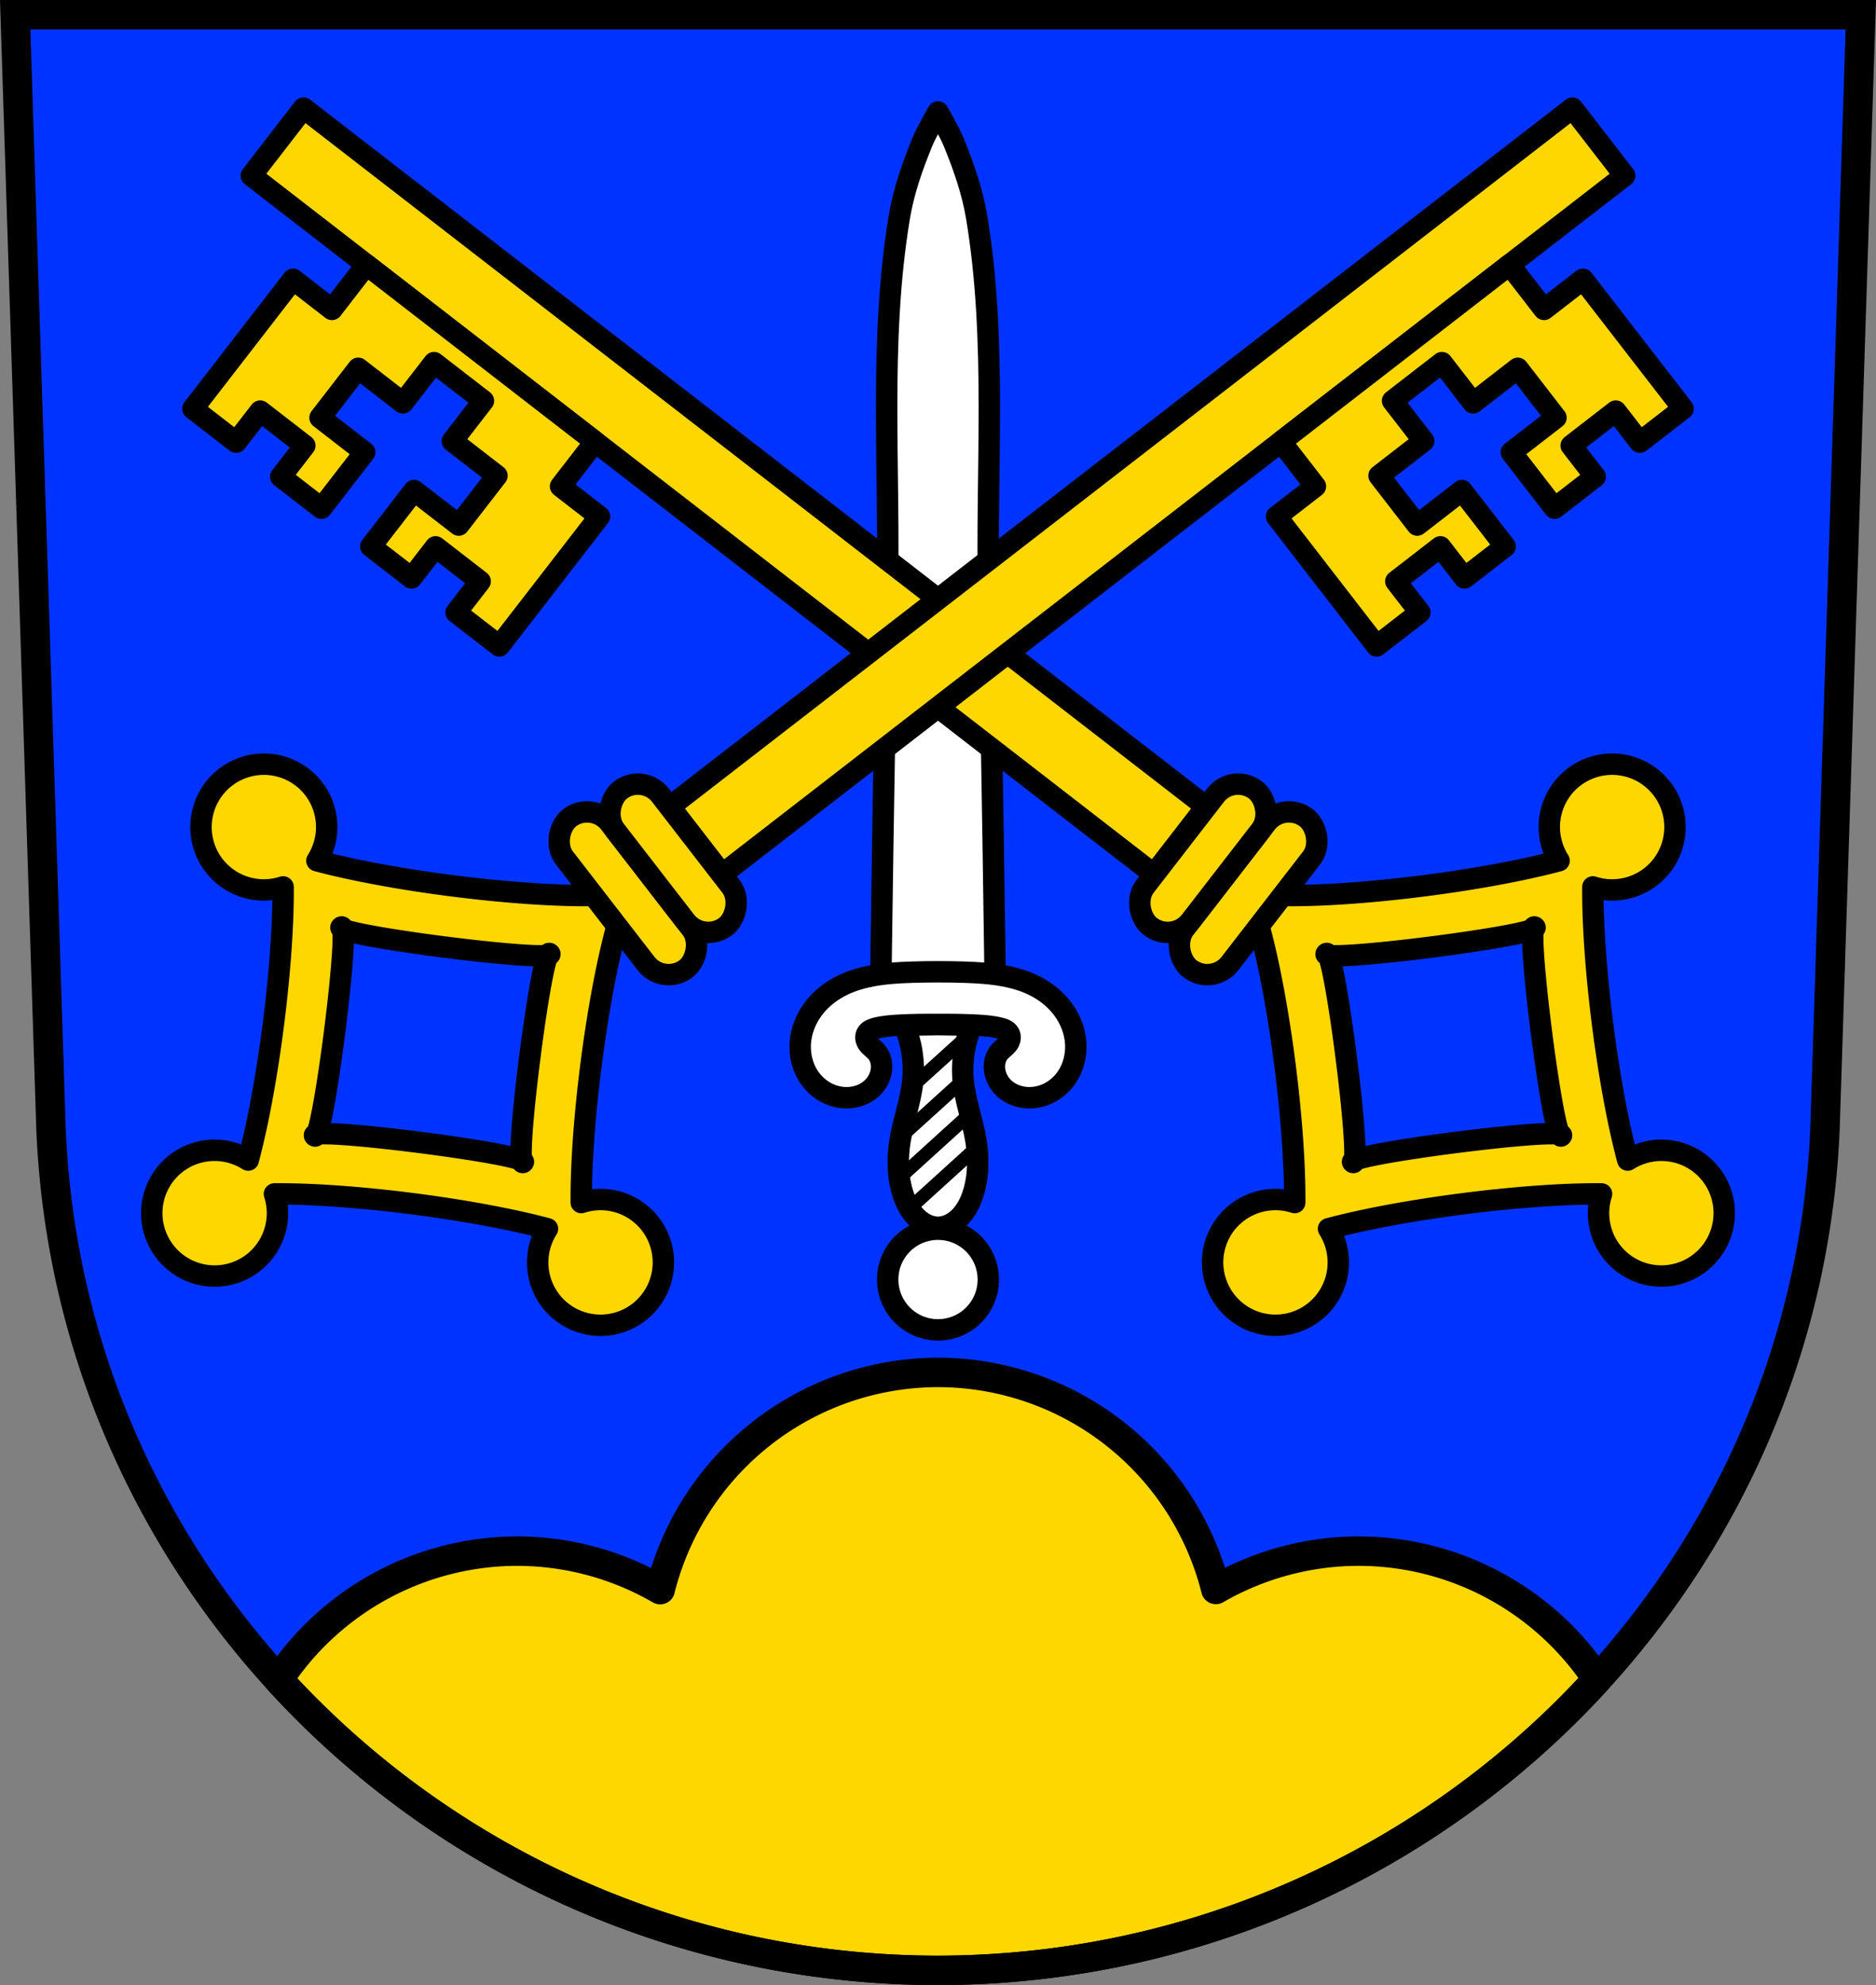 <svg xmlns="http://www.w3.org/2000/svg" width="701.33" height="741.77" viewBox="0 0 701.334 741.769" xmlns:xlink="http://www.w3.org/1999/xlink"><rect x="0" y="0" width="701.334" height="741.769" fill="#808080" stroke="none"/><g transform="translate(-25.304-15.478)"><path d="m30.983 20.978l13.398 416.62c7.415 175.25 153.92 314.05 331.59 314.14 177.51-.215 324.07-139.06 331.59-314.14l13.398-416.62h-344.98z" fill="#03f" fill-rule="evenodd"/><g stroke="#000"><g stroke-width="11"><path d="m375.971 528.305a107.199 107.199 0 0 0 -103.852 81.166 107.199 107.199 0 0 0 -53.375 -14.387 107.199 107.199 0 0 0 -89.316 48.037c60.895 66.72 149.02 108.57 246.54 108.62 97.44-.118 185.55-42.02 246.46-108.75A107.199 107.199 0 0 0 533.199 595.084 107.199 107.199 0 0 0 479.844 609.41 107.199 107.199 0 0 0 375.971 528.305" fill="#ffd700" stroke-linejoin="round" stroke-linecap="round"/><path d="m30.983 20.978l13.398 416.62c7.415 175.25 153.92 314.05 331.59 314.14 177.51-.215 324.07-139.06 331.59-314.14l13.398-416.62h-344.98z" fill="none" fill-rule="evenodd"/></g><g fill="#fff" stroke-linejoin="round"><g stroke-width="8"><g fill-rule="evenodd"><path d="m375.97 57.3c0 0-4.265 7.364-5.871 11.289-3.697 9.03-6.981 18.369-8.58 27.998-7.771 46.801-3.367 94.83-4.516 142.25-1.185 48.911-2.451 146.76-2.451 146.76h21.418 21.418c0 0-1.266-97.84-2.451-146.76-1.149-47.43 3.256-95.45-4.516-142.25-1.599-9.629-4.883-18.964-8.58-27.998-1.607-3.925-5.871-11.289-5.871-11.289z"/><path d="m375.97 378.6c-3.285 0-6.569.05-9.852.154-9.885.313-20.18 1.236-28.625 6.387-3.246 1.981-6.141 4.56-8.373 7.639-2.232 3.079-3.791 6.662-4.396 10.416-.865 5.367.319 11.11 3.57 15.471 1.626 2.179 3.744 3.996 6.17 5.223 2.426 1.227 5.156 1.858 7.873 1.766 3.124-.106 6.243-1.199 8.604-3.248 2.36-2.049 3.903-5.078 3.947-8.203.029-2.066-.612-4.177-1.98-5.725-.571-.646-1.252-1.181-1.893-1.758-.64-.577-1.252-1.211-1.631-1.984-.235-.48-.376-1.01-.385-1.545-.008-.535.118-1.073.385-1.537.329-.572.858-1.01 1.441-1.32.583-.309 1.221-.5 1.861-.662 2.801-.712 5.7-.942 8.586-1.102 4.893-.27 9.798-.342 14.697-.219 4.899-.123 9.804-.051 14.697.219 2.886.159 5.784.39 8.586 1.102.64.163 1.278.353 1.861.662.583.309 1.113.748 1.441 1.32.266.464.393 1 .385 1.537-.008.535-.15 1.065-.385 1.545-.379.774-.991 1.408-1.631 1.984-.64.577-1.322 1.112-1.893 1.758-1.368 1.548-2.01 3.659-1.98 5.725.044 3.125 1.587 6.154 3.947 8.203 2.36 2.049 5.48 3.142 8.604 3.248 2.717.092 5.447-.539 7.873-1.766 2.426-1.227 4.544-3.044 6.17-5.223 3.251-4.357 4.436-10.1 3.57-15.471-.605-3.755-2.164-7.337-4.396-10.416-2.232-3.079-5.127-5.658-8.373-7.639-8.443-5.151-18.74-6.073-28.625-6.387-3.283-.104-6.567-.155-9.852-.154z"/><path d="m375.97 398.35l-12.637.219c2.768 6.341 3.902 13.631 3.219 20.697-.734 7.597-3.481 14.733-4.732 22.24-1.02 6.118-1.018 12.543.568 18.496.753 2.827 1.866 5.546 3.446 7.865 1.58 2.319 3.642 4.229 6.02 5.285 1.313.584 2.713.903 4.118.941 1.405-.038 2.805-.358 4.118-.941 2.377-1.056 4.438-2.966 6.02-5.285 1.58-2.319 2.693-5.04 3.446-7.865 1.586-5.953 1.588-12.378.568-18.496-1.251-7.505-3.999-14.641-4.732-22.24-.683-7.07.452-14.356 3.219-20.697l-12.637-.219z"/></g><circle cx="375.97" cy="493.6" r="18.807" stroke-linecap="round"/></g><g fill-rule="evenodd" stroke-width="5"><path d="m365.49 422.15l19.453-17.6"/><path d="m362.74 439.63l22.21-20.13"/><path d="m360.9 456.24l25.89-23.501"/><path d="m365.47 466.93l23.955-21.726"/></g></g></g><g transform="matrix(-.612.791.791.612 1441.41-1588.64)"><path transform="translate(25.304 15.478)" d="m2088.193 385.527a23.5 23.5 0 0 0 -23.5 23.5 23.5 23.5 0 0 0 15.502 22.074c-17.347 22.816-49.929 55.4-72.75 72.76a23.5 23.5 0 0 0 -22.068 -15.514 23.5 23.5 0 0 0 -23.5 23.5 23.5 23.5 0 0 0 23.5 23.5 23.5 23.5 0 0 0 22.076 -15.506c22.824 17.358 55.4 49.942 72.75 72.76a23.5 23.5 0 0 0 -15.508 22.068 23.5 23.5 0 0 0 23.5 23.5 23.5 23.5 0 0 0 23.5 -23.5 23.5 23.5 0 0 0 -15.502 -22.074c17.347-22.816 49.929-55.4 72.75-72.76a23.5 23.5 0 0 0 22.07 15.512 23.5 23.5 0 0 0 23.5 -23.5 23.5 23.5 0 0 0 -23.5 -23.5 23.5 23.5 0 0 0 -22.078 15.508c-22.823-17.357-55.4-49.942-72.75-72.76a23.5 23.5 0 0 0 15.506 -22.068 23.5 23.5 0 0 0 -23.5 -23.5zm0 70.76c.346 0 .305.359 0 .959 3.546 6.977 47.625 51.06 54.602 54.602.6-.305.959-.346.959 0 0 .346-.358.305-.959 0-6.974 3.543-51.06 47.627-54.602 54.604.305.6.346.959 0 .959-.346 0-.305-.358 0-.959-3.543-6.975-47.629-51.06-54.603-54.604-.601.305-.959.346-.959 0 0-.346.359-.305.959 0 6.977-3.546 51.06-47.627 54.603-54.602-.305-.601-.346-.959 0-.959z" fill="#ffd700" stroke="#000" stroke-linejoin="round" stroke-width="8" id="0"/><path fill="#ffd700" stroke="#000" stroke-linejoin="round" stroke-width="8" d="m2097.54-23.929h31.91v426.54h-31.91z" id="1"/><path transform="translate(25.304 15.478)" d="m2125.23-3.391v18.408h-21.08v108.03h21.08v18.406h61.16v-20.439h-14.709v-21.08h14.709v-19.232h-26.432v21.12h-23.338v-21.12h-19.03v-23.336h19.03v-21.12h23.338v21.12h26.432v-19.232h-14.709v-21.08h14.709v-20.439h-61.16z" fill="#ffd700" stroke="#000" stroke-linejoin="round" stroke-width="8" id="2"/><rect rx="10.685" y="424.16" x="2077.88" height="21.37" width="71.23" fill="#ffd700" stroke="#000" stroke-linejoin="round" stroke-width="8" id="3"/><rect rx="10.685" y="402.79" x="2081.3" height="21.37" width="64.39" fill="#ffd700" stroke="#000" stroke-linejoin="round" stroke-width="8" id="4"/></g><g transform="matrix(.612.791-.791.612-689.47-1588.64)"><use xlink:href="#0"/><use xlink:href="#1"/><use xlink:href="#2"/><use xlink:href="#3"/><use xlink:href="#4"/></g></g></svg>